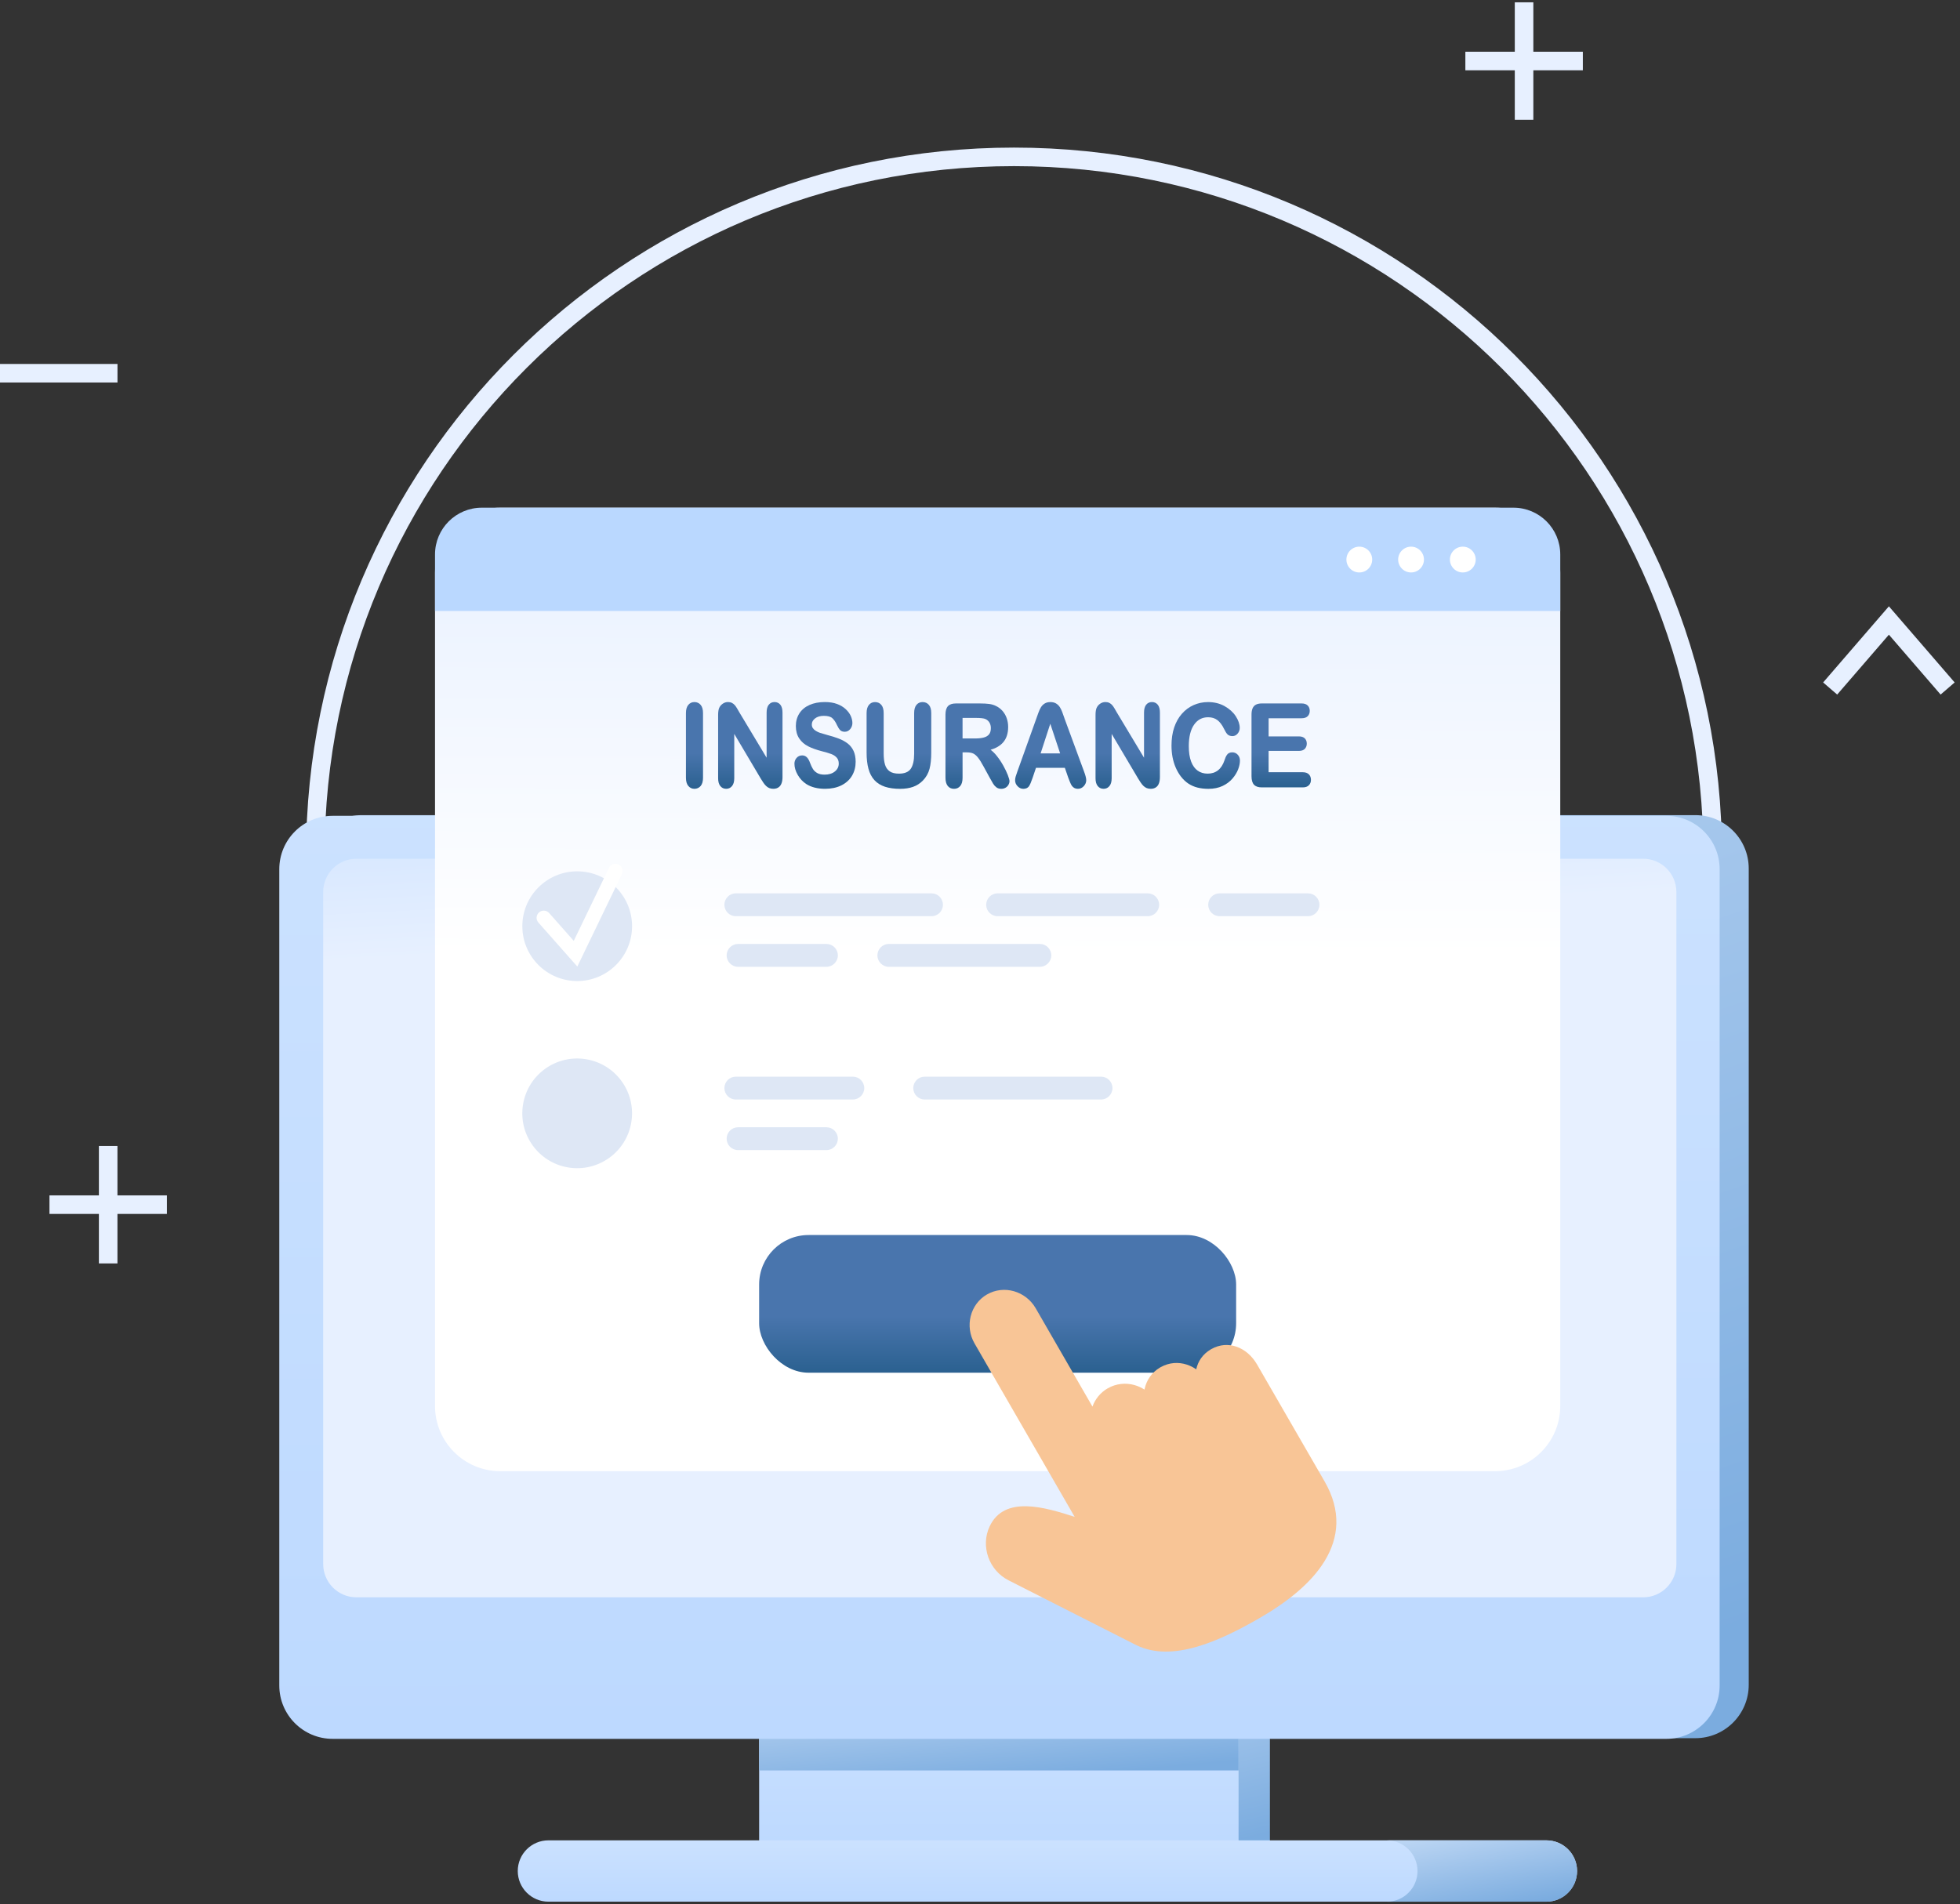 <svg width="317" height="308" viewBox="0 0 317 308" fill="none" xmlns="http://www.w3.org/2000/svg">
<rect x="0" y="0" width="317" height="308" fill="#333333" stroke="none"/>
<path d="M277 138.375C277 75.967 226.408 25.375 164 25.375C101.592 25.375 51 75.967 51 138.375" stroke="#E7F0FF" stroke-width="3"/>
<path d="M17.494 185.375V204.375" stroke="#E7F0FF" stroke-width="3"/>
<path d="M27 194.869L8 194.869" stroke="#E7F0FF" stroke-width="3"/>
<path d="M19 60.375L2.38419e-07 60.375" stroke="#E7F0FF" stroke-width="3"/>
<path d="M296 111.375L305.5 100.375L315 111.375" stroke="#E7F0FF" stroke-width="3"/>
<path d="M246.494 0.375V19.375" stroke="#E7F0FF" stroke-width="3"/>
<path d="M256 9.869L237 9.869" stroke="#E7F0FF" stroke-width="3"/>
<path d="M205.387 273.2H147.678V299.744H205.387V273.2Z" fill="url(#paint0_linear_241_8224)"/>
<path d="M274.199 131.86H58.506C53.739 131.86 49.875 135.725 49.875 140.492V272.542C49.875 277.309 53.739 281.174 58.506 281.174H274.199C278.966 281.174 282.83 277.309 282.83 272.542V140.492C282.83 135.725 278.966 131.86 274.199 131.86Z" fill="url(#paint1_linear_241_8224)"/>
<path d="M200.319 273.2H122.779V299.744H200.319V273.2Z" fill="url(#paint2_linear_241_8224)"/>
<path d="M200.319 273.2H122.779V286.39H200.319V273.2Z" fill="url(#paint3_linear_241_8224)"/>
<path d="M53.802 131.969H269.494C274.258 131.969 278.125 135.836 278.125 140.6V272.651C278.125 277.415 274.258 281.282 269.494 281.282H53.802C49.038 281.282 45.17 277.415 45.17 272.651V140.6C45.17 135.836 49.038 131.969 53.802 131.969Z" fill="url(#paint4_linear_241_8224)"/>
<path d="M271.13 144.287C271.131 144.287 271.131 144.288 271.131 144.288V253.01C271.131 255.979 268.721 258.387 265.754 258.387H57.649C54.681 258.387 52.272 255.977 52.272 253.01V144.287C52.272 141.319 54.682 138.91 57.649 138.91H265.752C268.721 138.91 271.129 141.32 271.13 144.286C271.13 144.287 271.13 144.287 271.13 144.287Z" fill="url(#paint5_linear_241_8224)"/>
<path d="M250.108 307.621H88.7C85.961 307.621 83.74 305.4 83.74 302.661C83.74 299.921 85.961 297.7 88.7 297.7H250.108C252.848 297.7 255.069 299.921 255.069 302.661C255.069 305.4 252.848 307.621 250.108 307.621Z" fill="url(#paint6_linear_241_8224)"/>
<path d="M250.109 297.704H224.3C227.039 297.704 229.26 299.925 229.26 302.665C229.26 305.404 227.039 307.625 224.3 307.625H250.109C252.848 307.625 255.069 305.404 255.069 302.665C255.069 299.925 252.848 297.704 250.109 297.704Z" fill="url(#paint7_linear_241_8224)"/>
<path d="M241.801 82.125H80.904C75.079 82.125 70.357 86.847 70.357 92.672V227.434C70.357 233.259 75.079 237.981 80.904 237.981H241.801C247.626 237.981 252.348 233.259 252.348 227.434V92.672C252.348 86.847 247.626 82.125 241.801 82.125Z" fill="url(#paint8_linear_241_8224)"/>
<rect x="122.778" y="199.782" width="77.148" height="22.271" rx="8" fill="url(#paint9_linear_241_8224)"/>
<path fill-rule="evenodd" clip-rule="evenodd" d="M183.518 224.062C184.074 224.222 184.609 224.466 185.103 224.787L185.123 224.693C185.419 223.286 186.251 222.031 187.592 221.229C187.637 221.199 187.682 221.171 187.735 221.148C189.1 220.388 190.6 220.3 191.962 220.748C192.491 220.923 193.001 221.176 193.472 221.508C193.752 220.208 194.515 219.062 195.799 218.297C195.841 218.265 195.89 218.239 195.942 218.216C197.281 217.469 198.694 217.398 199.984 217.846C201.322 218.31 202.508 219.333 203.313 220.727C203.313 220.75 211.702 235.262 214.227 239.629C216.991 244.421 216.546 248.726 214.246 252.505C212.043 256.128 208.103 259.214 203.706 261.75C200.428 263.642 196.922 265.418 193.547 266.39C190.058 267.394 186.685 267.546 183.788 266.124L183.719 266.092L163.101 255.628C161.519 254.822 160.385 253.441 159.832 251.869C159.28 250.293 159.31 248.516 160.057 246.921C162.444 241.836 168.991 243.818 173.809 245.371L157.621 217.324C156.816 215.931 156.637 214.348 156.995 212.918C157.356 211.476 158.261 210.183 159.626 209.396H159.633C160.997 208.607 162.569 208.467 163.996 208.876C165.393 209.276 166.66 210.202 167.466 211.559L167.501 211.618L176.688 227.534C177.127 226.326 177.965 225.266 179.148 224.584H179.155C180.52 223.794 182.092 223.651 183.518 224.061V224.062Z" fill="#F8C596"/>
<path d="M252.348 89.694C252.348 85.514 248.959 82.125 244.779 82.125H77.926C73.746 82.125 70.357 85.514 70.357 89.694V98.835H252.348V89.694Z" fill="#BAD8FF"/>
<path d="M226.13 90.516C226.13 89.365 227.065 88.43 228.216 88.43C229.368 88.43 230.303 89.365 230.303 90.516C230.303 91.668 229.368 92.603 228.216 92.603C227.065 92.603 226.13 91.668 226.13 90.516Z" fill="white"/>
<path d="M217.76 90.516C217.76 89.365 218.695 88.43 219.847 88.43C220.998 88.43 221.933 89.365 221.933 90.516C221.933 91.668 220.998 92.603 219.847 92.603C218.695 92.603 217.76 91.668 217.76 90.516Z" fill="white"/>
<path d="M238.672 90.516C238.672 89.365 237.737 88.43 236.585 88.43C235.434 88.43 234.499 89.365 234.499 90.516C234.499 91.668 235.434 92.603 236.585 92.603C237.737 92.603 238.672 91.668 238.672 90.516Z" fill="white"/>
<path d="M112.31 113.567C111.904 113.567 111.569 113.724 111.315 114.033C111.067 114.333 110.94 114.779 110.94 115.357V125.804C110.94 126.383 111.067 126.83 111.318 127.132C111.577 127.443 111.91 127.601 112.31 127.601C112.71 127.601 113.066 127.445 113.325 127.138C113.576 126.837 113.703 126.388 113.703 125.804V115.357C113.703 114.772 113.576 114.324 113.323 114.028C113.065 113.722 112.723 113.567 112.308 113.567H112.31Z" fill="url(#paint10_linear_241_8224)"/>
<path d="M125.26 113.567C124.868 113.567 124.554 113.718 124.323 114.013C124.101 114.297 123.988 114.719 123.988 115.264V122.57L119.593 115.255C119.462 115.026 119.335 114.806 119.211 114.595C119.084 114.377 118.955 114.193 118.831 114.053C118.7 113.906 118.545 113.787 118.373 113.7C118.194 113.611 117.98 113.565 117.738 113.565C117.425 113.565 117.13 113.662 116.863 113.853C116.597 114.042 116.403 114.291 116.286 114.595C116.192 114.862 116.146 115.213 116.146 115.67V125.9C116.146 126.435 116.263 126.855 116.494 127.145C116.734 127.447 117.054 127.599 117.45 127.599C117.847 127.599 118.153 127.448 118.396 127.152C118.633 126.865 118.755 126.444 118.755 125.9V118.719L123.037 125.94C123.169 126.153 123.3 126.361 123.433 126.563C123.57 126.774 123.722 126.961 123.883 127.119C124.05 127.285 124.234 127.407 124.43 127.485C124.625 127.561 124.843 127.599 125.081 127.599C125.754 127.599 126.558 127.268 126.558 125.693V115.264C126.558 114.717 126.444 114.295 126.22 114.011C125.985 113.715 125.663 113.565 125.263 113.565L125.26 113.567Z" fill="url(#paint11_linear_241_8224)"/>
<path d="M137.096 120.267C136.699 119.958 136.212 119.69 135.648 119.474C135.095 119.261 134.467 119.064 133.787 118.89C133.25 118.741 132.859 118.626 132.627 118.548C132.403 118.473 132.179 118.37 131.961 118.237C131.752 118.111 131.586 117.96 131.468 117.787C131.353 117.62 131.299 117.425 131.299 117.191C131.299 116.811 131.468 116.494 131.817 116.218C132.174 115.937 132.652 115.796 133.243 115.796C133.878 115.796 134.34 115.923 134.615 116.174C134.904 116.438 135.157 116.814 135.368 117.296C135.546 117.664 135.71 117.924 135.868 118.091C136.045 118.279 136.297 118.373 136.623 118.373C136.98 118.373 137.282 118.224 137.518 117.929C137.745 117.646 137.862 117.32 137.862 116.965C137.862 116.611 137.774 116.21 137.602 115.823C137.429 115.437 137.154 115.066 136.783 114.717C136.412 114.369 135.943 114.088 135.384 113.878C134.829 113.671 134.164 113.565 133.407 113.565C132.463 113.565 131.628 113.724 130.924 114.037C130.213 114.353 129.66 114.813 129.283 115.404C128.907 115.996 128.716 116.678 128.716 117.436C128.716 118.231 128.898 118.908 129.256 119.448C129.612 119.985 130.1 120.414 130.706 120.723C131.299 121.025 132.041 121.293 132.914 121.518C133.552 121.678 134.069 121.833 134.447 121.975C134.808 122.11 135.104 122.306 135.33 122.559C135.548 122.804 135.655 123.121 135.655 123.523C135.655 124.032 135.453 124.445 135.037 124.787C134.617 125.133 134.056 125.307 133.376 125.307C132.879 125.307 132.479 125.222 132.181 125.053C131.883 124.884 131.648 124.665 131.486 124.405C131.315 124.132 131.153 123.787 131.004 123.379C130.871 123.003 130.704 122.712 130.511 122.515C130.302 122.302 130.043 122.195 129.743 122.195C129.38 122.195 129.074 122.33 128.837 122.597C128.606 122.859 128.488 123.175 128.488 123.541C128.488 124.129 128.668 124.738 129.023 125.353C129.376 125.966 129.843 126.464 130.413 126.832C131.208 127.341 132.228 127.599 133.443 127.599C134.457 127.599 135.346 127.41 136.088 127.039C136.836 126.664 137.414 126.139 137.804 125.475C138.193 124.813 138.389 124.06 138.389 123.232C138.389 122.542 138.275 121.948 138.049 121.467C137.824 120.985 137.503 120.58 137.098 120.265L137.096 120.267Z" fill="url(#paint12_linear_241_8224)"/>
<path d="M149.22 113.567C148.804 113.567 148.465 113.722 148.216 114.029C147.974 114.326 147.85 114.773 147.85 115.357V121.933C147.85 123.028 147.661 123.85 147.288 124.378C146.928 124.887 146.292 125.147 145.397 125.147C144.744 125.147 144.232 125.018 143.88 124.765C143.527 124.514 143.277 124.152 143.139 123.692C142.994 123.212 142.921 122.603 142.921 121.88V115.359C142.921 114.781 142.797 114.335 142.552 114.037C142.299 113.727 141.953 113.571 141.527 113.571C141.102 113.571 140.78 113.727 140.527 114.037C140.281 114.337 140.158 114.781 140.158 115.359V121.735C140.158 122.746 140.26 123.629 140.46 124.36C140.663 125.102 140.987 125.72 141.426 126.199C141.864 126.679 142.439 127.037 143.13 127.265C143.812 127.489 144.634 127.603 145.573 127.603C146.366 127.603 147.07 127.496 147.665 127.287C148.267 127.074 148.802 126.732 149.257 126.27C149.784 125.728 150.146 125.089 150.337 124.373C150.523 123.669 150.617 122.781 150.617 121.735V115.359C150.617 114.773 150.49 114.326 150.237 114.029C149.979 113.724 149.637 113.569 149.222 113.569L149.22 113.567Z" fill="url(#paint13_linear_241_8224)"/>
<path d="M162.265 123.849C161.952 123.285 161.592 122.746 161.193 122.248C160.882 121.857 160.553 121.537 160.215 121.289C161.102 121.027 161.786 120.618 162.254 120.074C162.785 119.456 163.054 118.623 163.054 117.6C163.054 117.102 162.976 116.623 162.819 116.176C162.663 115.727 162.428 115.326 162.126 114.986C161.823 114.646 161.468 114.381 161.075 114.199C160.748 114.035 160.376 113.924 159.971 113.871C159.576 113.818 159.096 113.793 158.545 113.793H154.574C154.002 113.793 153.579 113.942 153.311 114.235C153.049 114.524 152.917 114.983 152.917 115.601V125.804C152.917 126.375 153.037 126.819 153.271 127.123C153.517 127.441 153.864 127.601 154.303 127.601C154.712 127.601 155.05 127.449 155.305 127.147C155.554 126.852 155.68 126.401 155.68 125.804V121.706H156.375C156.782 121.706 157.124 121.766 157.386 121.882C157.646 121.999 157.91 122.219 158.168 122.541C158.437 122.876 158.748 123.372 159.094 124.018L160.073 125.808C160.304 126.232 160.489 126.555 160.624 126.774C160.768 127.007 160.944 127.203 161.144 127.356C161.359 127.52 161.624 127.601 161.932 127.601C162.188 127.601 162.421 127.545 162.619 127.43C162.819 127.318 162.978 127.161 163.094 126.965C163.211 126.768 163.269 126.566 163.269 126.363C163.269 126.172 163.18 125.85 163 125.379C162.825 124.926 162.579 124.409 162.266 123.847L162.265 123.849ZM160.256 117.771C160.256 118.202 160.162 118.541 159.974 118.779C159.785 119.019 159.505 119.192 159.141 119.294C158.757 119.401 158.274 119.456 157.704 119.456H155.678V116.132H157.77C158.581 116.132 159.125 116.194 159.389 116.316C159.663 116.442 159.871 116.627 160.025 116.882C160.178 117.135 160.256 117.435 160.256 117.771Z" fill="url(#paint14_linear_241_8224)"/>
<path d="M172.157 116.181C172.009 115.754 171.886 115.407 171.789 115.152C171.689 114.886 171.565 114.635 171.422 114.404C171.269 114.162 171.067 113.96 170.82 113.806C170.567 113.649 170.252 113.569 169.883 113.569C169.513 113.569 169.208 113.649 168.955 113.806C168.708 113.96 168.504 114.166 168.351 114.415C168.206 114.653 168.069 114.954 167.942 115.308L164.542 124.807C164.415 125.153 164.322 125.428 164.267 125.624C164.209 125.83 164.178 126.033 164.178 126.228C164.178 126.583 164.313 126.903 164.577 127.181C164.842 127.46 165.155 127.602 165.508 127.602C165.925 127.602 166.232 127.461 166.421 127.183C166.59 126.938 166.785 126.485 167.016 125.801L167.554 124.209H172.224L172.762 125.764V125.768C172.841 125.973 172.933 126.212 173.041 126.481C173.153 126.765 173.259 126.972 173.359 127.112C173.466 127.261 173.599 127.38 173.757 127.467C173.917 127.554 174.11 127.6 174.329 127.6C174.703 127.6 175.027 127.452 175.291 127.163C175.551 126.878 175.682 126.556 175.682 126.208C175.682 125.89 175.558 125.408 175.302 124.733L172.153 116.18L172.157 116.181ZM171.46 121.871H168.304L169.868 117.076L171.46 121.871Z" fill="url(#paint15_linear_241_8224)"/>
<path d="M186.301 113.567C185.91 113.567 185.596 113.718 185.365 114.013C185.143 114.297 185.03 114.719 185.03 115.264V122.57L180.635 115.255C180.504 115.026 180.377 114.806 180.253 114.595C180.126 114.377 179.997 114.193 179.873 114.053C179.742 113.906 179.587 113.787 179.413 113.7C179.234 113.611 179.022 113.565 178.778 113.565C178.465 113.565 178.17 113.662 177.903 113.853C177.637 114.042 177.443 114.291 177.326 114.595C177.232 114.862 177.186 115.213 177.186 115.67V125.9C177.186 126.435 177.303 126.855 177.534 127.145C177.774 127.447 178.096 127.599 178.49 127.599C178.885 127.599 179.193 127.448 179.436 127.152C179.673 126.865 179.795 126.444 179.795 125.9V118.719L184.077 125.94C184.21 126.153 184.34 126.361 184.473 126.563C184.612 126.774 184.763 126.961 184.923 127.119C185.09 127.285 185.274 127.407 185.47 127.485C185.663 127.561 185.883 127.599 186.121 127.599C186.794 127.599 187.598 127.268 187.598 125.693V115.264C187.598 114.717 187.484 114.295 187.26 114.011C187.025 113.715 186.703 113.565 186.303 113.565L186.301 113.567Z" fill="url(#paint16_linear_241_8224)"/>
<path d="M199.319 121.699C198.924 121.699 198.631 121.833 198.447 122.097C198.285 122.33 198.147 122.634 198.04 122.994C197.805 123.701 197.452 124.244 196.996 124.606C196.543 124.964 195.977 125.146 195.315 125.146C194.704 125.146 194.165 124.986 193.714 124.669C193.261 124.353 192.905 123.862 192.654 123.21C192.399 122.548 192.27 121.702 192.27 120.695C192.27 119.192 192.561 118.022 193.132 117.215C193.7 116.414 194.44 116.025 195.397 116.025C195.988 116.025 196.49 116.178 196.89 116.482C197.298 116.791 197.66 117.266 197.965 117.897C198.165 118.313 198.345 118.603 198.516 118.779C198.704 118.974 198.979 119.074 199.335 119.074C199.662 119.074 199.946 118.936 200.174 118.663C200.396 118.399 200.508 118.09 200.508 117.746C200.508 117.157 200.296 116.525 199.874 115.872C199.455 115.223 198.848 114.672 198.065 114.231C197.283 113.791 196.379 113.569 195.38 113.569C194.562 113.569 193.778 113.733 193.054 114.053C192.328 114.375 191.688 114.85 191.148 115.465C190.609 116.078 190.191 116.825 189.903 117.686C189.616 118.543 189.472 119.525 189.472 120.604C189.472 121.268 189.53 121.906 189.643 122.497C189.758 123.092 189.931 123.658 190.16 124.182C190.389 124.707 190.669 125.188 190.995 125.613C191.36 126.083 191.768 126.468 192.204 126.757C192.643 127.047 193.136 127.263 193.672 127.4C194.204 127.534 194.802 127.603 195.448 127.603C196.306 127.603 197.07 127.449 197.72 127.145C198.367 126.841 198.909 126.439 199.328 125.95C199.744 125.464 200.054 124.962 200.248 124.456C200.443 123.949 200.543 123.469 200.543 123.028C200.543 122.656 200.423 122.339 200.186 122.086C199.946 121.83 199.655 121.701 199.321 121.701L199.319 121.699Z" fill="url(#paint17_linear_241_8224)"/>
<path d="M211.688 125.26C211.463 125.033 211.133 124.918 210.706 124.918H205.178V121.469H210.082C210.504 121.469 210.826 121.356 211.037 121.135C211.246 120.914 211.353 120.629 211.353 120.287C211.353 119.945 211.244 119.659 211.031 119.445C210.817 119.23 210.498 119.121 210.084 119.121H205.179V116.187H210.518C210.95 116.187 211.281 116.076 211.501 115.854C211.721 115.634 211.832 115.341 211.832 114.984C211.832 114.628 211.721 114.344 211.501 114.124C211.281 113.904 210.951 113.791 210.518 113.791H204.072C203.702 113.791 203.391 113.853 203.148 113.975C202.891 114.104 202.702 114.309 202.582 114.59C202.469 114.853 202.413 115.192 202.413 115.597V125.564C202.413 126.181 202.544 126.641 202.804 126.928C203.068 127.221 203.493 127.37 204.07 127.37H210.706C211.131 127.37 211.463 127.256 211.688 127.028C211.914 126.803 212.026 126.506 212.026 126.15C212.026 125.793 211.912 125.48 211.688 125.253V125.26Z" fill="url(#paint18_linear_241_8224)"/>
<path d="M102.104 181.541C102.901 176.706 99.627 172.14 94.792 171.343C89.957 170.546 85.391 173.82 84.594 178.655C83.796 183.49 87.07 188.056 91.906 188.853C96.741 189.65 101.307 186.377 102.104 181.541Z" fill="#DEE7F5"/>
<path d="M137.935 177.859H119.006C117.989 177.859 117.159 177.027 117.159 176.01C117.159 174.994 117.991 174.164 119.006 174.164H137.935C138.952 174.164 139.781 174.995 139.781 176.01C139.781 177.027 138.95 177.859 137.935 177.859Z" fill="#DEE7F5"/>
<path d="M178.079 177.859H149.553C148.536 177.859 147.707 177.027 147.707 176.01C147.707 174.994 148.538 174.164 149.553 174.164H178.079C179.096 174.164 179.926 174.995 179.926 176.01C179.926 177.027 179.094 177.859 178.079 177.859Z" fill="#DEE7F5"/>
<path d="M133.663 186.044H119.369C118.352 186.044 117.523 185.213 117.523 184.196C117.523 183.179 118.354 182.35 119.369 182.35H133.663C134.68 182.35 135.51 183.181 135.51 184.196C135.51 185.213 134.678 186.044 133.663 186.044Z" fill="#DEE7F5"/>
<path d="M150.659 144.511H119.005C117.986 144.511 117.159 145.337 117.159 146.357V146.359C117.159 147.379 117.986 148.205 119.005 148.205H150.659C151.678 148.205 152.505 147.379 152.505 146.359V146.357C152.505 145.337 151.678 144.511 150.659 144.511Z" fill="#DEE7F5"/>
<path d="M185.627 144.511H161.346C160.326 144.511 159.5 145.337 159.5 146.357V146.359C159.5 147.379 160.326 148.205 161.346 148.205H185.627C186.646 148.205 187.473 147.379 187.473 146.359V146.357C187.473 145.337 186.646 144.511 185.627 144.511Z" fill="#DEE7F5"/>
<path d="M211.55 144.511H197.254C196.234 144.511 195.408 145.337 195.408 146.357V146.359C195.408 147.379 196.234 148.205 197.254 148.205H211.55C212.57 148.205 213.396 147.379 213.396 146.359V146.357C213.396 145.337 212.57 144.511 211.55 144.511Z" fill="#DEE7F5"/>
<path d="M133.664 156.392H119.369C118.353 156.392 117.521 155.56 117.521 154.543C117.521 153.527 118.353 152.695 119.369 152.695H133.664C134.68 152.695 135.51 153.527 135.51 154.543C135.51 155.56 134.679 156.392 133.664 156.392Z" fill="#DEE7F5"/>
<path d="M168.184 156.392H143.752C142.735 156.392 141.906 155.56 141.906 154.543C141.906 153.527 142.737 152.695 143.752 152.695H168.184C169.201 152.695 170.03 153.527 170.03 154.543C170.03 155.56 169.199 156.392 168.184 156.392Z" fill="#DEE7F5"/>
<path d="M93.353 158.696C98.254 158.696 102.227 154.723 102.227 149.823C102.227 144.922 98.254 140.949 93.353 140.949C88.453 140.949 84.48 144.922 84.48 149.823C84.48 154.723 88.453 158.696 93.353 158.696Z" fill="#DEE7F5"/>
<path d="M100.046 139.839C99.467 139.561 98.774 139.803 98.494 140.381L92.797 152.196L88.817 147.696C88.391 147.215 87.658 147.17 87.178 147.596C86.697 148.021 86.652 148.754 87.078 149.234L93.373 156.354L100.588 141.391C100.866 140.812 100.624 140.119 100.046 139.839Z" fill="white"/>
<defs>
<linearGradient id="paint0_linear_241_8224" x1="121.939" y1="260.33" x2="135.431" y2="314.083" gradientUnits="userSpaceOnUse">
<stop stop-color="#E0EDFF"/>
<stop offset="1" stop-color="#7BACDF"/>
</linearGradient>
<linearGradient id="paint1_linear_241_8224" x1="-54.023" y1="59.466" x2="46.143" y2="345.85" gradientUnits="userSpaceOnUse">
<stop stop-color="#E0EDFF"/>
<stop offset="1" stop-color="#7BACDF"/>
</linearGradient>
<linearGradient id="paint2_linear_241_8224" x1="161.407" y1="265.823" x2="161.422" y2="299.744" gradientUnits="userSpaceOnUse">
<stop stop-color="#CFE4FF"/>
<stop offset="1" stop-color="#BDD9FF"/>
</linearGradient>
<linearGradient id="paint3_linear_241_8224" x1="88.195" y1="266.805" x2="90.808" y2="294.956" gradientUnits="userSpaceOnUse">
<stop stop-color="#E0EDFF"/>
<stop offset="1" stop-color="#7BACDF"/>
</linearGradient>
<linearGradient id="paint4_linear_241_8224" x1="161.222" y1="90.469" x2="161.377" y2="281.282" gradientUnits="userSpaceOnUse">
<stop stop-color="#CFE4FF"/>
<stop offset="1" stop-color="#BDD9FF"/>
</linearGradient>
<linearGradient id="paint5_linear_241_8224" x1="52.272" y1="94.5" x2="55.508" y2="155.5" gradientUnits="userSpaceOnUse">
<stop stop-color="#B3D4FF"/>
<stop offset="1" stop-color="#E7F0FF"/>
</linearGradient>
<linearGradient id="paint6_linear_241_8224" x1="169.091" y1="294.943" x2="169.092" y2="307.621" gradientUnits="userSpaceOnUse">
<stop stop-color="#CFE4FF"/>
<stop offset="1" stop-color="#BDD9FF"/>
</linearGradient>
<linearGradient id="paint7_linear_241_8224" x1="210.577" y1="292.894" x2="214.222" y2="313.609" gradientUnits="userSpaceOnUse">
<stop stop-color="#E0EDFF"/>
<stop offset="1" stop-color="#7BACDF"/>
</linearGradient>
<linearGradient id="paint8_linear_241_8224" x1="160.504" y1="81.374" x2="160.317" y2="154.5" gradientUnits="userSpaceOnUse">
<stop stop-color="#E7F0FF"/>
<stop offset="1" stop-color="white"/>
</linearGradient>
<linearGradient id="paint9_linear_241_8224" x1="161.351" y1="212.933" x2="161.351" y2="229.815" gradientUnits="userSpaceOnUse">
<stop stop-color="#4975AD"/>
<stop offset="1" stop-color="#114F77"/>
</linearGradient>
<linearGradient id="paint10_linear_241_8224" x1="112.321" y1="121.854" x2="112.321" y2="132.492" gradientUnits="userSpaceOnUse">
<stop stop-color="#4975AD"/>
<stop offset="1" stop-color="#114F77"/>
</linearGradient>
<linearGradient id="paint11_linear_241_8224" x1="121.352" y1="121.853" x2="121.352" y2="132.49" gradientUnits="userSpaceOnUse">
<stop stop-color="#4975AD"/>
<stop offset="1" stop-color="#114F77"/>
</linearGradient>
<linearGradient id="paint12_linear_241_8224" x1="133.439" y1="121.853" x2="133.439" y2="132.49" gradientUnits="userSpaceOnUse">
<stop stop-color="#4975AD"/>
<stop offset="1" stop-color="#114F77"/>
</linearGradient>
<linearGradient id="paint13_linear_241_8224" x1="145.387" y1="121.856" x2="145.387" y2="132.495" gradientUnits="userSpaceOnUse">
<stop stop-color="#4975AD"/>
<stop offset="1" stop-color="#114F77"/>
</linearGradient>
<linearGradient id="paint14_linear_241_8224" x1="158.092" y1="121.947" x2="158.092" y2="132.414" gradientUnits="userSpaceOnUse">
<stop stop-color="#4975AD"/>
<stop offset="1" stop-color="#114F77"/>
</linearGradient>
<linearGradient id="paint15_linear_241_8224" x1="169.93" y1="121.855" x2="169.93" y2="132.492" gradientUnits="userSpaceOnUse">
<stop stop-color="#4975AD"/>
<stop offset="1" stop-color="#114F77"/>
</linearGradient>
<linearGradient id="paint16_linear_241_8224" x1="182.392" y1="121.853" x2="182.392" y2="132.49" gradientUnits="userSpaceOnUse">
<stop stop-color="#4975AD"/>
<stop offset="1" stop-color="#114F77"/>
</linearGradient>
<linearGradient id="paint17_linear_241_8224" x1="195.007" y1="121.856" x2="195.007" y2="132.494" gradientUnits="userSpaceOnUse">
<stop stop-color="#4975AD"/>
<stop offset="1" stop-color="#114F77"/>
</linearGradient>
<linearGradient id="paint18_linear_241_8224" x1="207.219" y1="121.81" x2="207.219" y2="132.103" gradientUnits="userSpaceOnUse">
<stop stop-color="#4975AD"/>
<stop offset="1" stop-color="#114F77"/>
</linearGradient>
</defs>
</svg>
